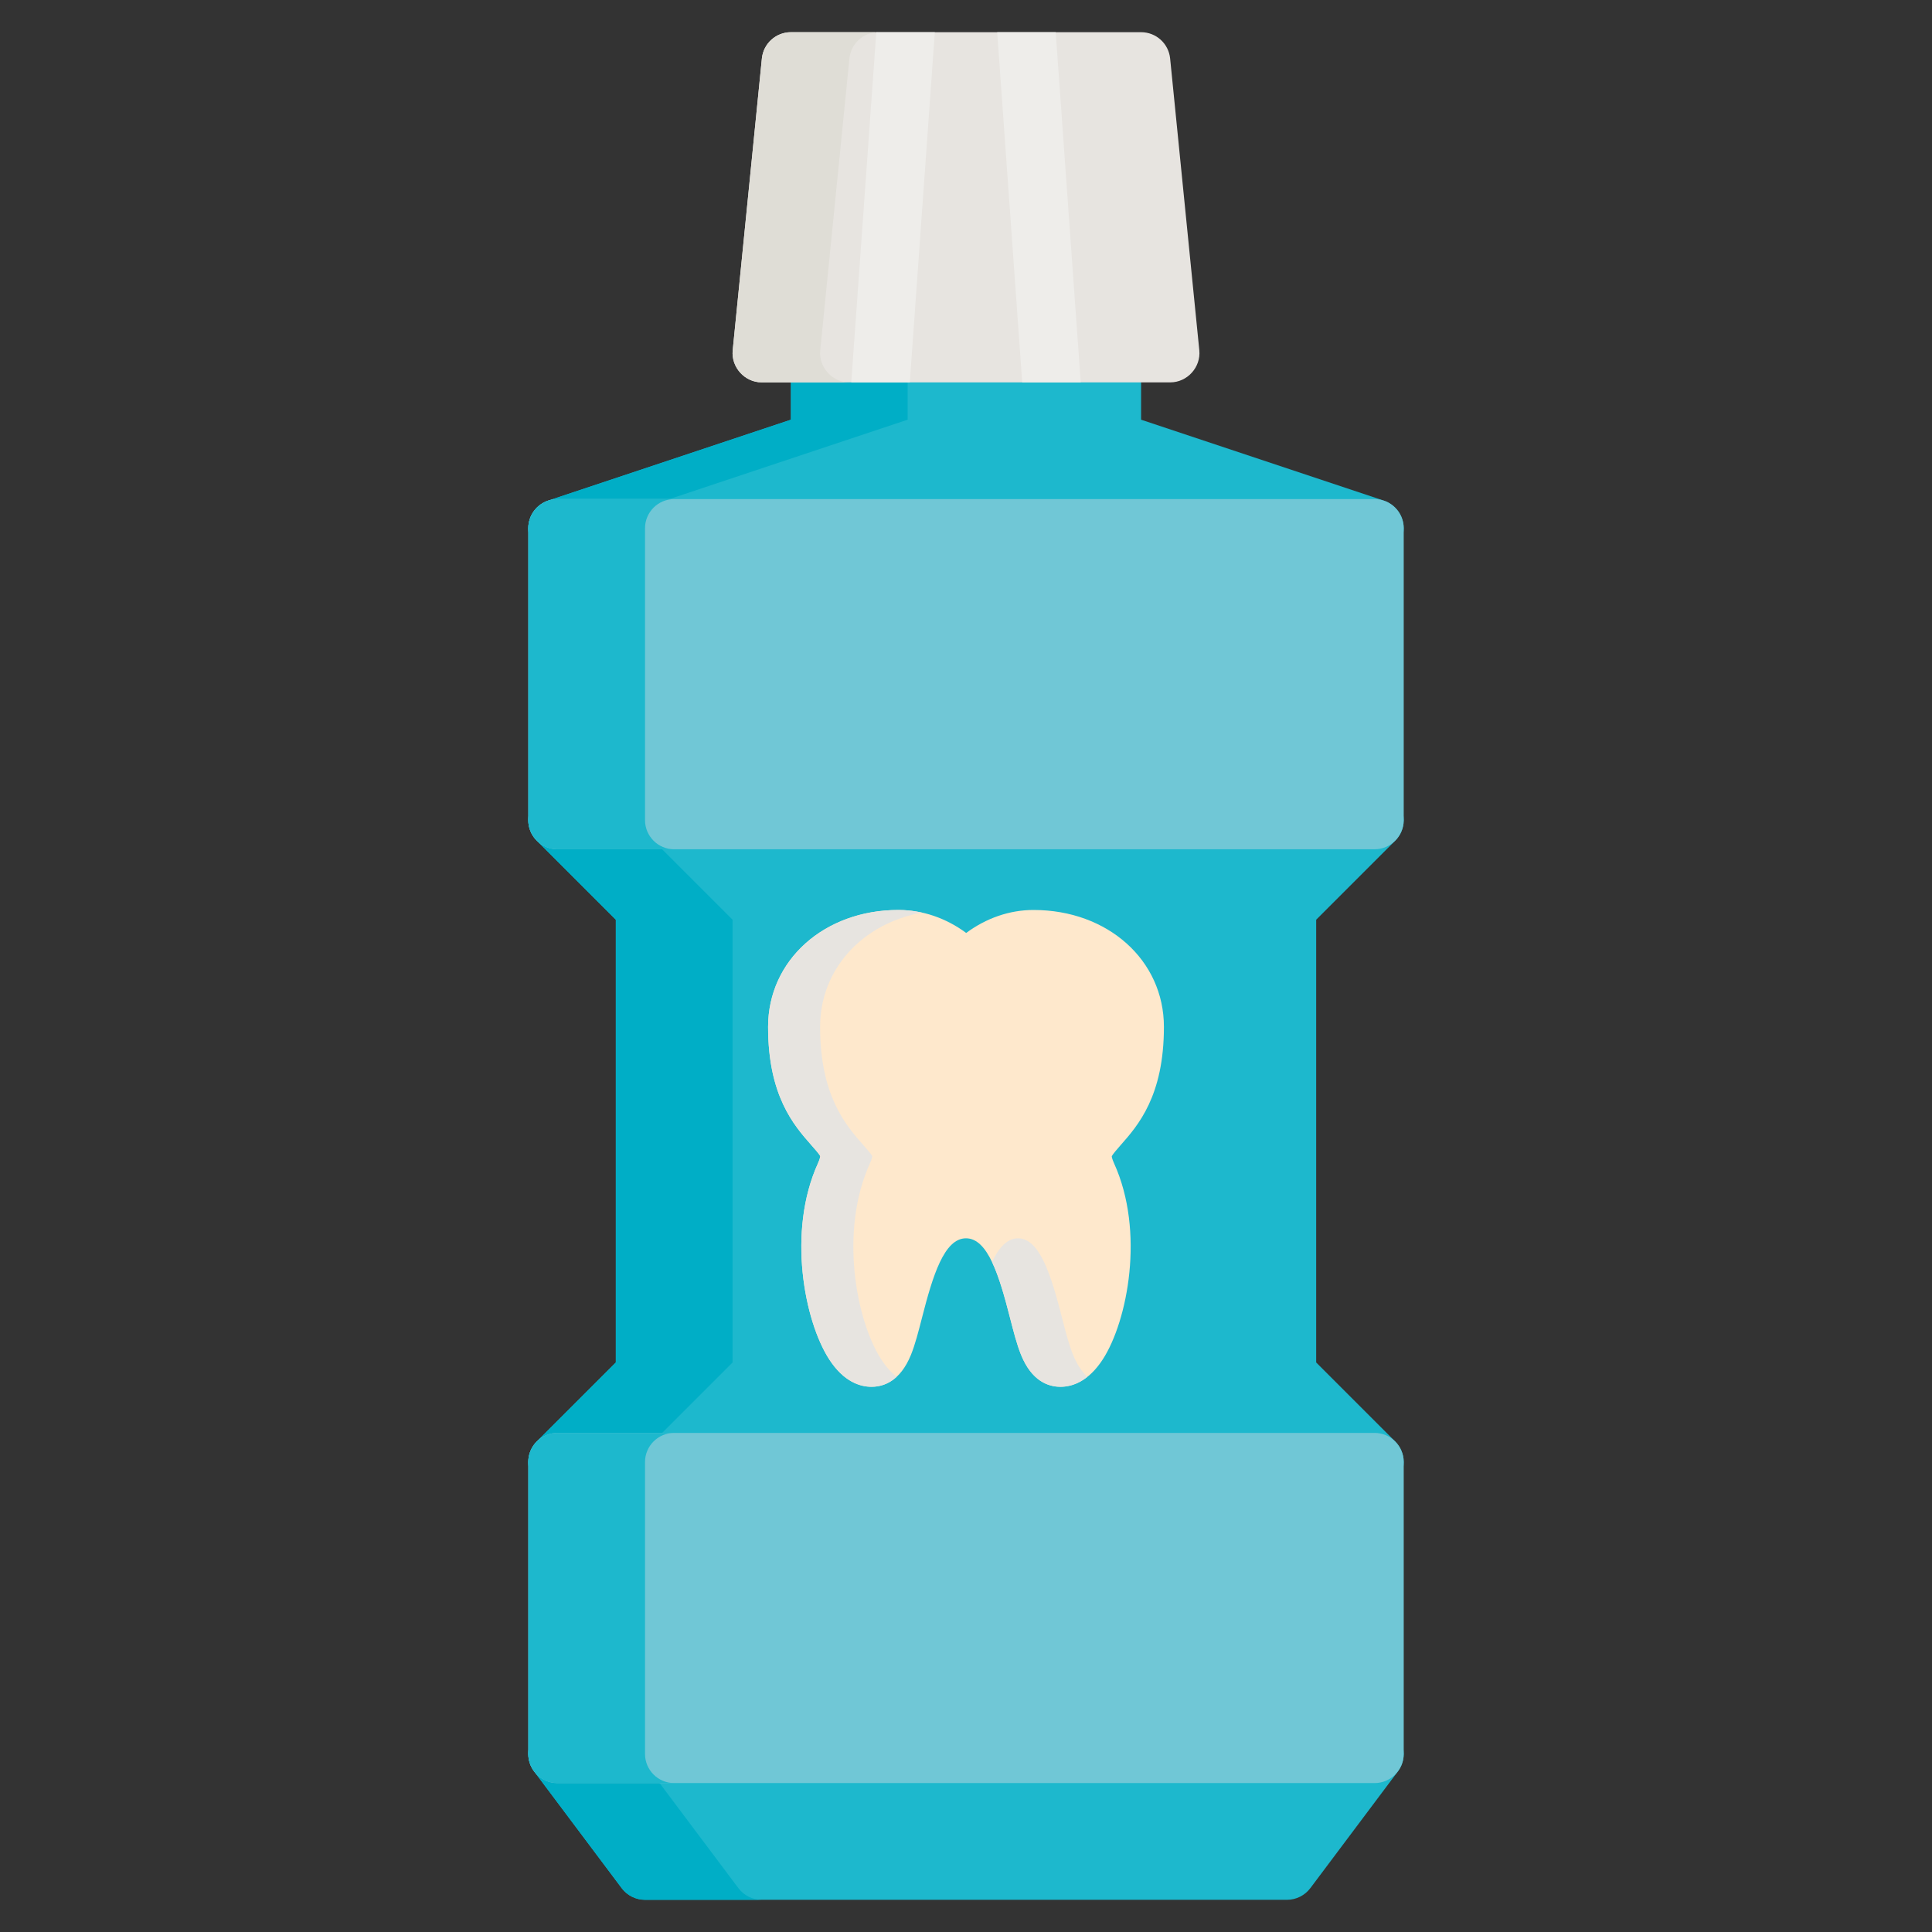 <?xml version="1.0" encoding="UTF-8"?>
<!DOCTYPE svg PUBLIC "-//W3C//DTD SVG 1.1//EN" "http://www.w3.org/Graphics/SVG/1.1/DTD/svg11.dtd">
<!-- Creator: CorelDRAW X8 -->
<svg xmlns="http://www.w3.org/2000/svg" xml:space="preserve" width="300px" height="300px" version="1.1" style="shape-rendering:geometricPrecision; text-rendering:geometricPrecision; image-rendering:optimizeQuality; fill-rule:evenodd; clip-rule:evenodd"
viewBox="0 0 716486 716486"
 xmlns:xlink="http://www.w3.org/1999/xlink">
 <rect x="0" y="0" width="716486" height="716486" fill="#333333" stroke="none"/>
 <defs>
  <style type="text/css">
   <![CDATA[
    .fil0 {fill:none}
    .fil7 {fill:#FEE8CC;fill-rule:nonzero}
    .fil6 {fill:#EEEDEA;fill-rule:nonzero}
    .fil4 {fill:#E7E4E0;fill-rule:nonzero}
    .fil5 {fill:#DFDDD6;fill-rule:nonzero}
    .fil3 {fill:#70C7D6;fill-rule:nonzero}
    .fil1 {fill:#1DB8CD;fill-rule:nonzero}
    .fil2 {fill:#00AEC6;fill-rule:nonzero}
   ]]>
  </style>
 </defs>
 <g id="Capa_x0020_1">
  <rect class="fil0" x="-1" y="-1" width="716486" height="716486"/>
  <g id="_2982238506336">
   <path class="fil1" d="M513175 185649l-89998 -30001 0 -24666c0,-5975 -4846,-10821 -10822,-10821l-108220 0c-5976,0 -10821,4846 -10821,10821l0 24666 -89999 30001c-4484,1495 -7414,5690 -7401,10291 2,565 47,1136 141,1709 850,5238 5374,9088 10681,9088l303015 0c5308,0 9832,-3850 10681,-9088 91,-557 136,-1112 141,-1661l0 -146c-27,-4563 -2945,-8710 -7398,-10193z"/>
   <path class="fil2" d="M239342 197648c-850,-5240 2226,-10323 7261,-12002l89998 -29999 0 -24665c0,-5975 4845,-10821 10822,-10821l-43288 0c-5976,0 -10821,4846 -10821,10821l0 24666 -89999 30001c-4484,1495 -7414,5690 -7401,10291 2,565 47,1136 141,1709 850,5238 5374,9088 10681,9088l43287 0c-5306,-1 -9831,-3851 -10681,-9089z"/>
   <path class="fil1" d="M488109 505269l0 -164188 29296 -29296c2020,-2020 3115,-4704 3168,-7449l0 -408c-25,-1327 -295,-2662 -823,-3936 -1675,-4044 -5621,-6680 -9997,-6680l-303016 0c-4376,0 -8323,2636 -9997,6680 -1675,4043 -750,8698 2345,11793l29296 29296 0 164186 -29296 29297c-3095,3096 -4022,7750 -2345,11794 1675,4042 5621,6680 9997,6680l303016 0c4376,0 8323,-2636 9997,-6679 533,-1285 801,-2632 823,-3969l0 -347c-46,-2754 -1142,-5451 -3168,-7477l-29296 -29297z"/>
   <path class="fil2" d="M240028 546359c-1676,-4043 -750,-8698 2345,-11793l29296 -29297 0 -164188 -29296 -29296c-3095,-3095 -4022,-7750 -2345,-11793 1675,-4044 5621,-6680 9997,-6680l-43288 0c-4376,0 -8323,2636 -9997,6680 -1675,4043 -750,8698 2345,11793l29296 29296 0 164186 -29296 29297c-3095,3096 -4022,7750 -2345,11794 1675,4042 5621,6680 9997,6680l43288 0c-4376,0 -8323,-2636 -9997,-6679z"/>
   <path class="fil1" d="M519431 645596c-1833,-3666 -5580,-5981 -9678,-5981l-303016 0c-4098,0 -7845,2315 -9678,5981 -1833,3666 -1438,8054 1021,11332l32466 43288c2043,2725 5252,4329 8658,4329l238082 0c3407,0 6613,-1605 8658,-4329l32466 -43288c1400,-1866 2130,-4091 2163,-6338l0 -328c-25,-1593 -403,-3189 -1142,-4666z"/>
   <path class="fil2" d="M273834 700217l-32466 -43287c-2459,-3280 -2856,-7667 -1021,-11333 1833,-3667 5580,-5982 9678,-5982l-43288 0c-4098,0 -7845,2315 -9678,5981 -1833,3666 -1438,8054 1021,11332l32466 43288c2043,2725 5252,4329 8658,4329l43287 0c-3405,1 -6613,-1604 -8657,-4328z"/>
   <path class="fil3" d="M509753 531395l-303016 0c-5975,0 -10821,4845 -10821,10822l0 108219c0,5977 4846,10822 10821,10822l303016 0c5934,0 10753,-4779 10820,-10698l0 -108468c-67,-5919 -4886,-10697 -10820,-10697z"/>
   <path class="fil1" d="M239204 650436l0 -108219c0,-5977 4846,-10822 10821,-10822l-43288 0c-5975,0 -10821,4845 -10821,10822l0 108219c0,5977 4846,10822 10821,10822l43288 0c-5975,0 -10821,-4845 -10821,-10822z"/>
   <path class="fil3" d="M509753 185092l-303016 0c-5975,0 -10821,4846 -10821,10822l0 108220c0,5976 4846,10821 10821,10821l303016 0c5934,0 10753,-4777 10820,-10697l0 -108469c-67,-5919 -4886,-10697 -10820,-10697z"/>
   <path class="fil1" d="M239204 304134l0 -108220c0,-5976 4846,-10822 10821,-10822l-43288 0c-5975,0 -10821,4846 -10821,10822l0 108220c0,5976 4846,10821 10821,10821l43288 0c-5975,0 -10821,-4845 -10821,-10821z"/>
   <path class="fil4" d="M444766 129906l-10821 -108220c-554,-5533 -5209,-9745 -10768,-9745l-129863 0c-5561,0 -10216,4212 -10769,9745l-10821 108220c-628,6280 4460,11899 10767,11899l151507 0c6308,0 11396,-5619 10768,-11899z"/>
   <path class="fil5" d="M304188 129906l10822 -108220c553,-5533 5209,-9745 10768,-9745l-32464 0c-5561,0 -10216,4212 -10769,9745l-10821 108220c-628,6280 4460,11899 10767,11899l32464 0c-6305,0 -11394,-5619 -10767,-11899z"/>
   <polygon class="fil6" points="324978,11941 315702,141805 337402,141805 346678,11941 "/>
   <polygon class="fil6" points="369812,11941 379088,141805 400787,141805 391511,11941 "/>
   <path class="fil7" d="M412287 428884l0 0c267,-758 2044,-2773 3342,-4248 6378,-7237 16013,-18172 16013,-43810 0,-24719 -20793,-43361 -48367,-43361 -8866,0 -17558,3025 -24960,8523 -7425,-5498 -16165,-8523 -25101,-8523 -27574,0 -48368,18642 -48368,43361 0,25638 9637,36573 16013,43810 1306,1481 3094,3510 3325,4138 0,7 15,748 -845,2640 -11515,25331 -5006,58454 4120,72627 5458,8476 11574,10255 15743,10255 4483,0 10663,-2058 14636,-11872 1552,-3837 2790,-8666 4098,-13780 3969,-15500 8204,-29414 16307,-29414 8105,0 12339,13914 16307,29414 1310,5113 2546,9943 4100,13780 3973,9814 10150,11872 14635,11872 4169,0 10284,-1779 15744,-10255 9124,-14173 15635,-47298 4121,-72627 -804,-1768 -843,-2530 -863,-2530z"/>
   <path class="fil4" d="M397940 502423c-1553,-3837 -2791,-8666 -4099,-13781 -3969,-15499 -8203,-29414 -16308,-29414 -4020,0 -7088,3428 -9644,8771 2597,5428 4665,12833 6665,20643 1309,5114 2546,9944 4098,13781 3973,9812 10152,11872 14636,11872 2732,0 6302,-780 9974,-3693 -1952,-1802 -3799,-4418 -5322,-8179z"/>
   <path class="fil4" d="M326748 504041c-9126,-14173 -15635,-47298 -4121,-72627 861,-1892 845,-2633 845,-2640 -230,-626 -2019,-2656 -3324,-4138 -6376,-7237 -16013,-18172 -16013,-43810 0,-21417 15614,-38261 37717,-42383 -2833,-624 -5722,-978 -8637,-978 -27574,0 -48367,18642 -48367,43361 0,25638 9637,36573 16012,43810 1306,1481 3094,3510 3325,4138 0,7 15,748 -845,2640 -11515,25331 -5005,58454 4121,72627 5457,8476 11574,10255 15742,10255 2766,0 6174,-790 9315,-3693 -1931,-1531 -3891,-3641 -5770,-6562z"/>
  </g>
 </g>
</svg>
